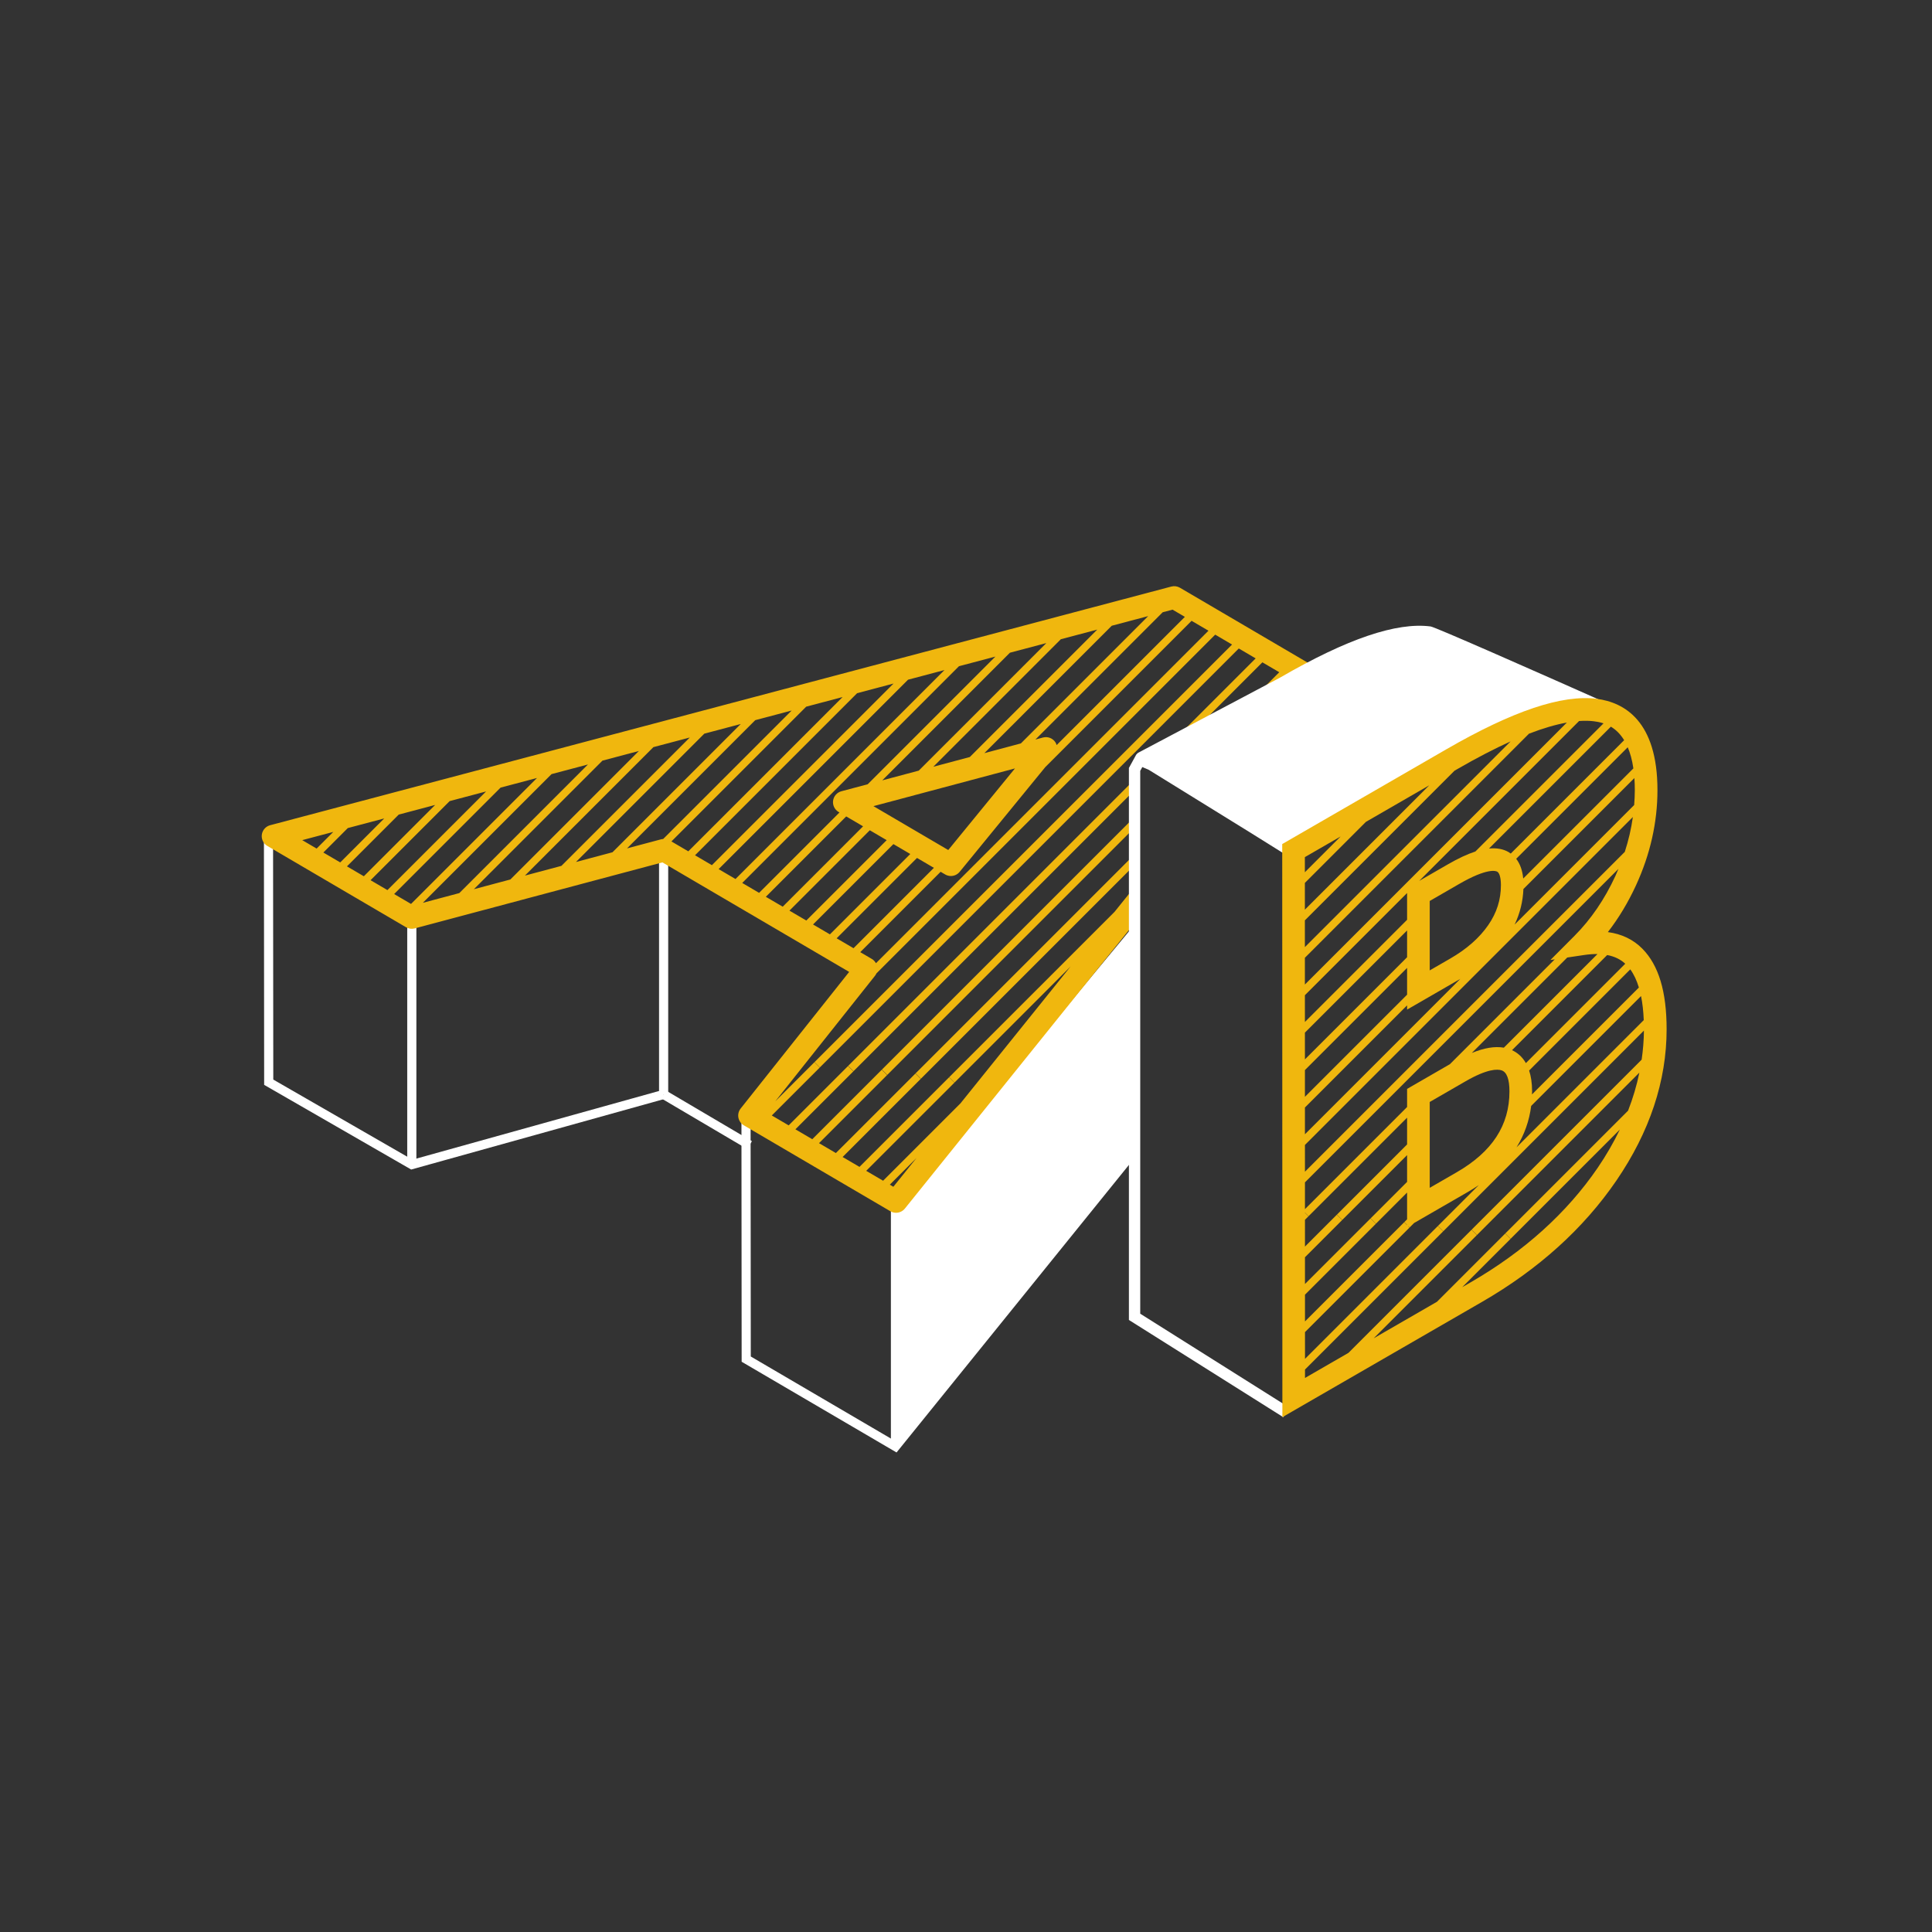 <svg width="317" height="317" viewBox="0 0 317 317" fill="none" xmlns="http://www.w3.org/2000/svg">
<rect x="0" y="0" width="317" height="317" fill="#333333" stroke="none"/>
<path d="M185.5 189.5L147 237.5V199L185.5 152.5V189.5Z" fill="white"/>
<path d="M108.887 179.576L122.992 187.891" stroke="white" stroke-width="1.5" stroke-miterlimit="10"/>
<path d="M67.568 149.559V190.676" stroke="white" stroke-width="1.5" stroke-miterlimit="10"/>
<path d="M108.887 138.459V179.576" stroke="white" stroke-width="1.5" stroke-miterlimit="10"/>
<path d="M146.926 196.195V237.346" stroke="white" stroke-width="1.5" stroke-miterlimit="10"/>
<path d="M186.124 188.841L146.927 237.345L122.439 223.003L122.406 183.35" stroke="white" stroke-width="1.5" stroke-miterlimit="10"/>
<path d="M44.055 137.021L44.091 177.569L67.568 191.088L108.885 179.577" stroke="white" stroke-width="1.5" stroke-miterlimit="10"/>
<path d="M167.091 148.714L185.809 129.995V128.244L166.149 147.905L139.168 174.885L140.043 175.76L166.958 148.847L167.024 148.78L167.091 148.714Z" fill="#F0B70E"/>
<path d="M185.81 140.531L177.134 149.207L177.134 149.208L150.221 176.122L151.096 176.997L178.142 149.95L178.142 149.95L185.81 142.282V140.531Z" fill="#F0B70E"/>
<path d="M185.81 145.965L182.879 149.607L182.727 149.76L155.746 176.74L156.621 177.616L175.671 158.566L157.587 181.043L144.897 193.733L142.127 192.109L156.6 177.637L155.725 176.761L141.024 191.462L138.254 189.839L151.074 177.018L150.199 176.143L137.15 189.191L134.382 187.568L145.549 176.4L144.674 175.525L133.278 186.921L130.509 185.297L140.024 175.783L139.148 174.907L129.405 184.65L126.636 183.026L134.498 175.165L133.622 174.289L127.202 180.709L143.57 160.104C143.665 159.985 143.74 159.854 143.802 159.717L155.908 147.612L182.955 120.565L199.386 104.132L202.155 105.756L187.577 120.335L160.69 147.221L160.624 147.288L160.557 147.354L133.644 174.268L134.519 175.143L161.499 148.163L188.425 121.238L188.452 121.21L188.48 121.183L203.259 106.403L206.028 108.027L193.13 120.925L192.623 121.432L196.378 119.428L207.132 108.674L209.901 110.298L205.794 114.404L209.549 112.401L211.005 110.945L211.611 111.301L215.457 109.249L193.602 96.434C193.174 96.184 192.664 96.116 192.187 96.241L44.328 135.4C43.602 135.592 43.064 136.201 42.962 136.944C42.861 137.687 43.216 138.419 43.863 138.798L66.62 152.141C67.049 152.393 67.554 152.463 68.039 152.333L108.686 141.5L139.331 159.469L121.527 181.881C121.192 182.303 121.056 182.849 121.156 183.378C121.255 183.907 121.578 184.367 122.042 184.639L146.084 198.736C146.378 198.908 146.702 198.991 147.023 198.991C147.569 198.991 148.108 198.75 148.472 198.298L185.81 151.891V145.965ZM198.283 103.485L182.023 119.745L155.165 146.603L143.725 158.043C143.566 157.759 143.342 157.515 143.055 157.346L141.148 156.228L150.515 146.861L154.335 143.041L155.081 143.479C155.375 143.651 155.699 143.734 156.02 143.734C156.561 143.734 157.095 143.497 157.459 143.052L171.508 125.867L177.373 120.002L195.514 101.862L198.283 103.485ZM143.312 132.271L166.535 126.081L155.589 139.47L143.312 132.271ZM192.391 100.03L194.41 101.214L176.554 119.071L173.372 122.252C173.323 122.096 173.265 121.941 173.173 121.799C172.737 121.123 171.918 120.805 171.133 121.011L169.889 121.343L171.848 119.384L190.774 100.458L192.391 100.03ZM188.392 101.089L171.028 118.453L167.502 121.979L161.513 123.575L166.379 118.71L182.417 102.671L188.392 101.089ZM180.035 103.302L165.446 117.891L159.126 124.212L153.137 125.808L160.824 118.12L174.06 104.885L180.035 103.302ZM171.678 105.516L159.977 117.217L159.949 117.245L159.921 117.273L150.749 126.444L144.761 128.04L155.327 117.474L165.703 107.098L171.678 105.516ZM49.59 137.849L54.685 136.5L51.951 139.233L49.59 137.849ZM53.055 139.881L56.581 136.354L57.066 135.869L63.042 134.287L61.144 136.185L55.824 141.504L53.055 139.881ZM56.928 142.152L61.975 137.105L62.019 137.061L62.108 136.972L65.424 133.656L71.398 132.074L66.757 136.714L59.697 143.775L56.928 142.152ZM60.801 144.422L67.5 137.723L73.78 131.443L79.754 129.86L72.282 137.332L72.216 137.399L72.15 137.465L63.569 146.046L60.801 144.422ZM67.442 148.317L64.673 146.693L73.091 138.274L82.136 129.23L88.112 127.647L77.742 138.017L67.442 148.317ZM69.378 148.132L78.551 138.959L78.618 138.892L78.684 138.826L90.493 127.016L96.469 125.434L83.201 138.701L75.366 146.536L69.378 148.132ZM77.754 145.9L84.209 139.444L98.85 124.803L104.824 123.221L88.726 139.319L83.742 144.304L77.754 145.9ZM94.384 139.805L92.117 142.071L86.129 143.668L89.734 140.062L107.206 122.59L113.182 121.008L94.384 139.805ZM94.504 141.435L95.127 140.813L115.564 120.377L121.538 118.795L100.494 139.839L94.504 141.435ZM108.478 137.711L102.881 139.203L123.92 118.164L129.895 116.581L108.821 137.655C108.707 137.663 108.591 137.681 108.478 137.711ZM110.166 138.062L132.277 115.951L138.252 114.368L137.875 114.745L112.935 139.685L110.166 138.062ZM114.038 140.333L138.695 115.676L140.634 113.737L146.609 112.155L143.401 115.363L116.807 141.956L114.038 140.333ZM117.911 142.603L144.22 116.294L148.99 111.524L154.965 109.942L148.87 116.037L121.879 143.028L120.68 144.227L117.911 142.603ZM121.784 144.874L122.888 143.77L149.802 116.856L157.346 109.311L163.322 107.729L154.396 116.655L142.374 128.677L138.055 129.828C137.332 130.021 136.794 130.63 136.693 131.373C136.593 132.115 136.947 132.846 137.594 133.225L137.74 133.311L127.538 143.513L124.553 146.497L121.784 144.874ZM125.656 147.145L128.28 144.521L138.844 133.958L141.613 135.581L132.997 144.197L128.426 148.768L125.656 147.145ZM129.53 149.416L133.806 145.139L133.872 145.073L133.939 145.006L142.717 136.228L145.485 137.852L138.589 144.749L138.522 144.815L138.456 144.882L132.298 151.039L129.53 149.416ZM133.402 151.686L139.398 145.691L146.589 138.499L149.358 140.123L144.114 145.368L136.171 153.31L133.402 151.686ZM137.275 153.957L144.857 146.375L150.462 140.77L153.231 142.394L149.507 146.118L140.044 155.581L137.275 153.957ZM146.581 194.721L146 194.38L150.377 190.003L146.581 194.721Z" fill="#F0B70E"/>
<path d="M172.483 149.465L185.809 136.14V134.389L171.741 148.457L144.693 175.504L145.569 176.38L172.483 149.465Z" fill="#F0B70E"/>
<path d="M211 138.5C210 138 193 127.5 188.5 124.5C226.5 100.5 234.5 104.5 234.5 104.5C234.5 104.5 259.6 115 258 115C256.4 115 248.333 118 244.5 119.5C244.5 119.5 212 139 211 138.5Z" fill="white"/>
<path d="M264.366 115.682C251.254 109.853 235.47 102.884 234.738 102.788C229.141 102.06 221.041 104.807 210.025 111.185L186.767 123.503C186.645 123.567 186.532 123.722 186.43 123.816C186.42 123.832 186.414 123.847 186.405 123.863L185.23 126.006V216.577L210.554 232.526L211.543 230.954L187.088 215.551V126.482L187.43 125.857L188.497 126.317L204.888 136.45L210.61 140.02C210.669 140.056 210.731 140.079 210.793 140.101L211.104 140.293L211.202 140.135C211.474 140.104 211.733 139.974 211.89 139.724C212.048 139.47 212.054 139.174 211.957 138.914L212.081 138.714L205.742 134.795L189.061 124.39L210.925 112.809C221.605 106.628 229.324 103.948 234.403 104.612C235.469 104.925 252.454 112.419 263.611 117.38C264.075 117.588 264.628 117.378 264.837 116.909C265.045 116.44 264.835 115.891 264.366 115.682Z" fill="white"/>
<path d="M212.23 141.148L212.254 230.894" stroke="white" stroke-width="1.5" stroke-miterlimit="10"/>
<path d="M269.476 155.661C267.989 154.156 266.094 153.245 263.816 152.937C265.59 150.648 267.134 148.084 268.427 145.277C270.768 140.193 271.954 134.931 271.954 129.638C271.954 118.33 266.538 115.252 261.99 114.661C256.283 113.936 248.209 116.651 237.275 122.966L210.385 138.492L210.41 232.526L243.165 213.615C252.413 208.276 259.829 201.579 265.211 193.713C270.682 185.714 273.456 177.358 273.456 168.874C273.456 162.697 272.155 158.375 269.476 155.661ZM262.853 174.23L248.826 188.258C250.117 186.189 250.922 183.92 251.232 181.458L258.203 174.487L269.258 163.432C269.497 164.597 269.646 165.909 269.705 167.377L262.853 174.23ZM230.873 200.986V201.027L230.392 200.547L214.12 216.819L214.119 212.428L225.743 200.804L224.867 199.929L214.118 210.678L214.117 206.286L220.217 200.186L219.341 199.311L214.117 204.535L214.116 200.144L214.691 199.568L214.115 198.992L214.115 198.95L214.712 199.547L230.873 183.386V187.779L219.363 199.29L220.238 200.165L230.873 189.53V193.922L224.888 199.908L225.763 200.783L230.873 195.673V200.065L230.413 200.525L230.873 200.986ZM218.944 140.023L224.112 134.855L234.507 128.853L223.594 139.767L214.102 149.258L214.101 144.868L218.944 140.023ZM224.414 140.698L238.65 126.461L239.132 126.183C242.292 124.358 245.2 122.847 247.854 121.651L229.119 140.384L214.104 155.4L214.102 151.009L224.414 140.698ZM229.939 141.316L250.874 120.382C253.179 119.49 255.249 118.886 257.091 118.556L234.589 141.058L214.105 161.542L214.104 157.151L229.939 141.316ZM230.873 146.525V150.918L214.107 167.684L214.106 163.292L230.873 146.525ZM214.107 169.434L230.873 152.669V157.061L218.716 169.219L214.109 173.826L214.107 169.434ZM219.525 170.161L219.591 170.094L219.658 170.028L230.873 158.812V163.205L224.307 169.77L214.11 179.967L214.109 175.577L219.525 170.161ZM225.05 170.779L230.873 164.956V165.656L239.608 160.613L229.833 170.388L229.788 170.433L229.7 170.521L214.112 186.11L214.111 181.718L225.05 170.779ZM239.414 145.043C244.055 142.363 245.44 142.894 245.67 143.026C246.045 143.243 246.268 144.067 246.268 145.231C246.268 147.621 245.588 149.766 244.187 151.791C242.748 153.875 240.656 155.719 237.969 157.27L234.588 159.222V147.83L239.414 145.043ZM251.165 142.913L249.928 144.15C249.798 142.807 249.409 141.728 248.774 140.911L267.077 122.609C267.475 123.54 267.799 124.677 268.002 126.076L251.165 142.913ZM249.959 145.87L252.097 143.732L268.168 127.661C268.212 128.28 268.239 128.933 268.239 129.638C268.239 130.456 268.196 131.273 268.132 132.089L256.747 143.475L248.516 151.705C249.396 149.869 249.876 147.916 249.959 145.87ZM230.664 171.308L257.567 144.406L267.918 134.055C267.649 135.973 267.209 137.881 266.593 139.773L262.272 144.093L235.226 171.139L214.114 192.252L214.112 187.861L230.664 171.308ZM236.234 171.882L263.092 145.024L265.551 142.565C265.389 142.951 265.23 143.338 265.053 143.723C263.295 147.54 261.038 150.845 258.346 153.547L254.391 157.517L255.097 157.412L240.884 171.625L237.897 174.611L230.873 178.666V181.635L214.115 198.393L214.114 194.002L236.234 171.882ZM250.897 175.65L252.678 173.869L252.744 173.803L252.811 173.736L267.493 159.053C268.085 159.861 268.55 160.86 268.906 162.034L257.461 173.479L251.368 179.571C251.372 179.407 251.383 179.245 251.383 179.078C251.383 177.686 251.198 176.563 250.897 175.65ZM251.869 172.927L250.366 174.431C249.74 173.333 248.906 172.69 248.09 172.313L263.704 156.7C264.898 156.926 265.889 157.402 266.668 158.128L251.869 172.927ZM246.75 171.901C245.273 171.642 243.529 171.931 241.491 172.769L241.627 172.633L257.153 157.108L259.934 156.695C260.711 156.58 261.438 156.527 262.116 156.537L246.75 171.901ZM234.588 194.898V180.812L240.452 177.426C244.064 175.34 245.708 175.401 246.374 175.62C247.233 175.906 247.669 177.069 247.669 179.078C247.669 184.641 244.835 188.982 239.007 192.347L234.588 194.898ZM266.486 121.449L247.882 140.053C247.765 139.969 247.653 139.882 247.527 139.809C246.629 139.291 245.562 139.106 244.315 139.228L264.31 119.232C265.062 119.681 265.829 120.375 266.486 121.449ZM263.105 118.686L242.079 139.712C240.749 140.147 239.251 140.848 237.557 141.826L232.862 144.536L235.521 141.878L259.095 118.304C259.963 118.244 260.775 118.251 261.515 118.345C261.898 118.395 262.465 118.475 263.105 118.686ZM219.968 137.248L218.012 139.204L214.1 143.117L214.1 140.636L219.968 137.248ZM241.308 210.398L239.923 211.198L247.845 203.277L246.969 202.401L235.78 213.59L225.388 219.589L242.319 202.658L241.444 201.783L221.246 221.98L214.123 226.093L214.122 224.711L236.793 202.04L235.918 201.165L214.122 222.961L214.121 218.569L231.268 201.422L231.067 201.221L231.093 201.206L231.289 201.401L232.018 200.672L240.864 195.564C241.485 195.206 242.068 194.831 242.634 194.449L235.939 201.144L236.815 202.02L263.861 174.973L269.732 169.101C269.721 170.694 269.588 172.282 269.36 173.866L268.423 174.804L241.464 201.762L242.34 202.637L268.984 175.994C268.555 178.087 267.939 180.169 267.133 182.237L246.99 202.38L247.865 203.255L265.783 185.338C264.76 187.449 263.562 189.544 262.145 191.615C257.08 199.019 250.069 205.339 241.308 210.398Z" fill="#F0B70E"/>
</svg>
